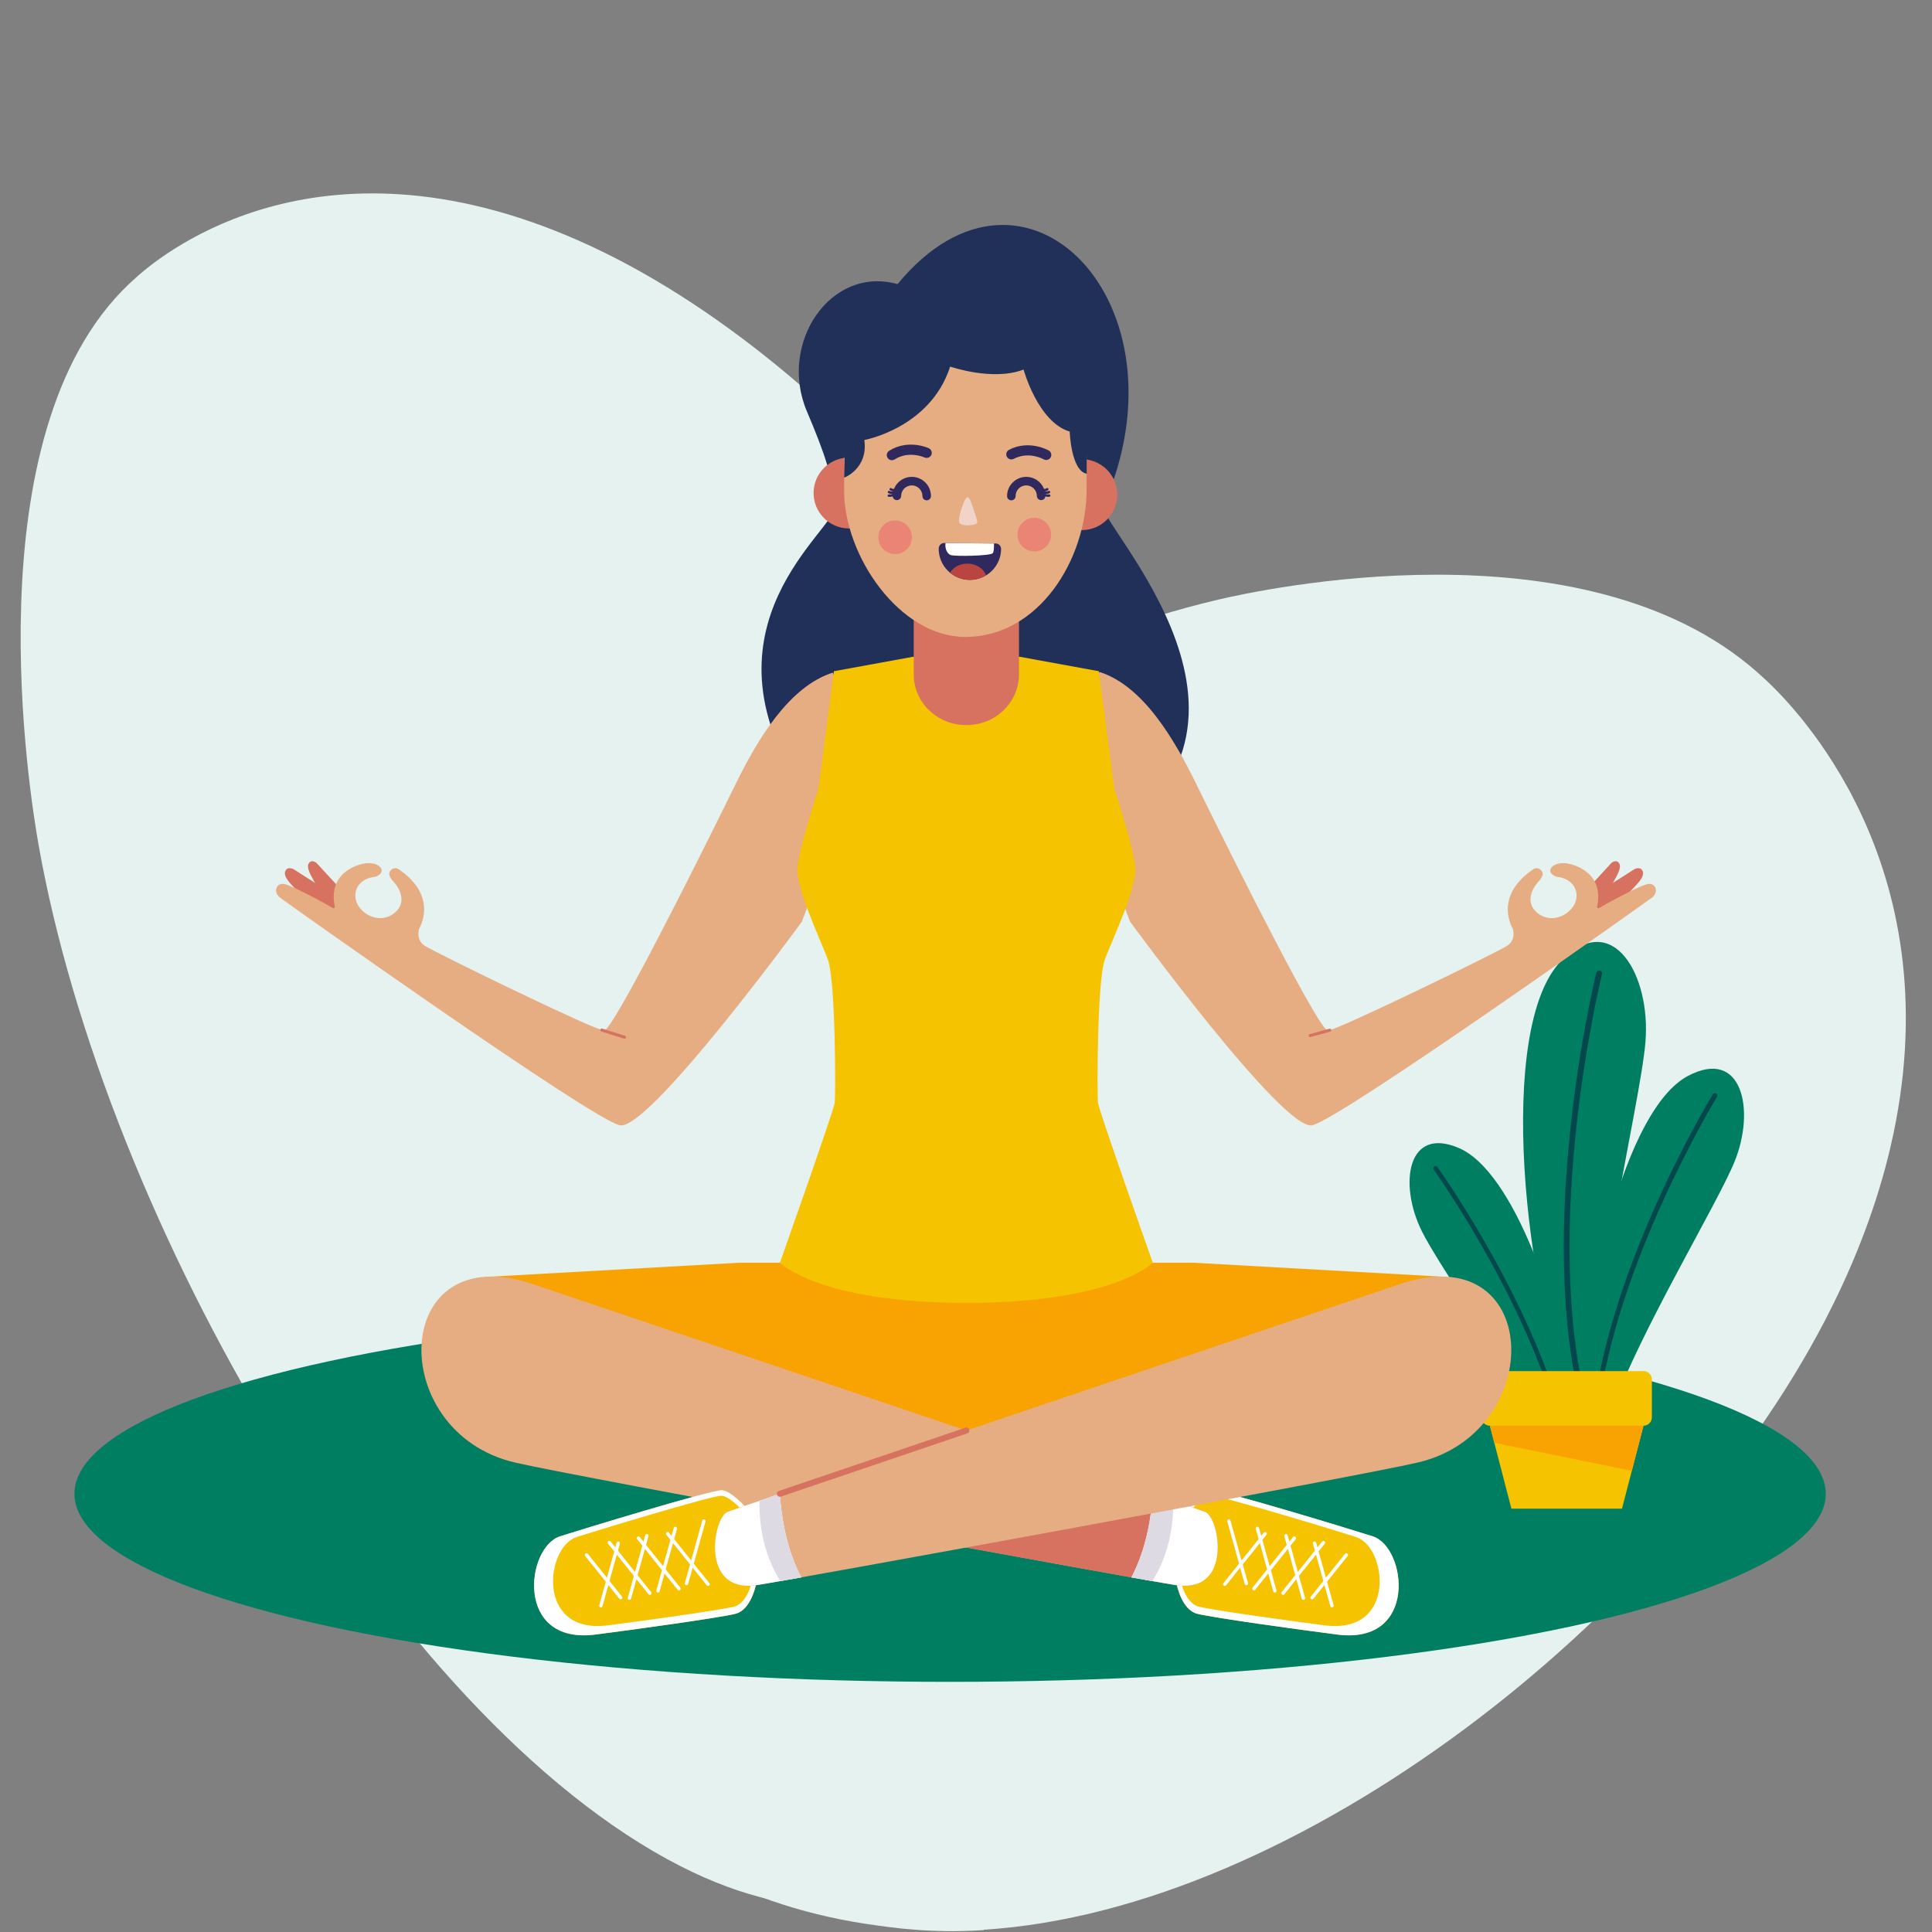 <?xml version="1.0" encoding="UTF-8"?><svg id="Calque_1" xmlns="http://www.w3.org/2000/svg" viewBox="0 0 500 500"><rect x="0" y="0" width="500" height="500" fill="#808080" stroke="none"/><defs><style>.cls-1{fill:#02474c;}.cls-1,.cls-2,.cls-3,.cls-4,.cls-5,.cls-6,.cls-7,.cls-8,.cls-9,.cls-10,.cls-11,.cls-12,.cls-13{fill-rule:evenodd;}.cls-14,.cls-13{fill:#007e61;}.cls-2{fill:#fff;}.cls-3{fill:#d6725f;}.cls-4{fill:#b94440;}.cls-5{fill:#f8a302;}.cls-15{stroke-width:1.55px;}.cls-15,.cls-16{fill:none;stroke:#d6725f;stroke-linecap:round;stroke-linejoin:round;}.cls-6{fill:#213059;}.cls-7{fill:#f1d3c8;}.cls-8{fill:#ea8475;}.cls-9{fill:#f5c300;}.cls-10{fill:#e6ad83;}.cls-11{fill:#dedae3;}.cls-12{fill:#30295e;}.cls-16{stroke-width:.78px;}.cls-17{fill:#e5f2ef;}</style></defs><path class="cls-17" d="M349.46,364.05c.38,14.81-1.33,24.68-2.63,32.19-12.99,72.87-68.71,86.94-86.18,90.87-28.21,6.34-51.36,12.73-84.52-4.14C100.8,444.55,26.98,315.38,9.94,218.4c-2.02-11.49-17.68-105.91,23.45-144.91,1-.93,1.76-1.6,2.43-2.22,6.57-5.68,47.94-39.78,117.18-7.53,9.87,4.6,26.77,13.58,47.33,30.27,75.18,60.94,146.78,181.89,149.03,269.98h0l.1.05h0Z"/><path class="cls-17" d="M254.57,499.51c-13.65.85-23.18-.54-30.42-1.61-70.4-10.68-95.64-65.98-103.09-83.33-12.05-28.02-23.04-50.98-14.65-84.7,19.13-76.59,122.75-154.56,208.94-174.7,10.21-2.39,94.33-21.06,139.48,18.84,1.08.97,1.87,1.71,2.59,2.36,6.7,6.39,47.36,46.7,32.61,117.01-2.11,10.02-6.73,27.22-17.71,48.32-40.06,77.16-136.54,152.65-217.72,157.71h0l-.03.1h0Z"/><ellipse class="cls-14" cx="245.88" cy="386.59" rx="226.62" ry="48.67"/><g id="OBJECTS"><path class="cls-13" d="M404.06,248.64c13.29-13.53,23.17,3.66,21.79,20.91-1.31,16.36-15.41,72.47-12.79,96.08h-5.4c-13.2-30.27-20.61-99.67-3.6-116.99h0Z"/><path class="cls-1" d="M409.65,365.63c-12.85-47.72,3.42-113.67,3.47-113.9.1-.41.51-.66.92-.56s.66.51.56.92c-.06.22-16.35,66.26-3.4,113.54h-1.56,0Z"/><path class="cls-13" d="M436.84,278.45c14-7.42,17.53,8.77,12.07,22.16-4.52,11.1-24.51,43.92-32.06,65.01h-7.12c-.6-29.15,10.58-78.42,27.11-87.17h0Z"/><path class="cls-1" d="M412.33,365.63c4.63-39.42,30.85-82.27,30.94-82.42.18-.3.57-.4.88-.21.3.18.4.58.21.88-.09.15-26.14,42.73-30.77,81.76h-1.27,0Z"/><path class="cls-13" d="M377.67,297.16c-13.57-5.93-15.72,9.4-9.69,21.5,4.08,8.18,18.78,29.14,28.68,46.96h11.3c-3.86-26.97-16.26-62.34-30.29-68.46h0Z"/><path class="cls-1" d="M403.92,365.63c-9.64-32.67-31.83-63.46-31.91-63.59-.19-.27-.56-.33-.83-.14-.27.19-.33.57-.14.83.09.12,22.04,30.59,31.65,62.89h1.23Z"/><path class="cls-9" d="M425.34,354.84h-39.76c-1.19,0-2.16.97-2.16,2.16v9.82c0,1.19.97,2.16,2.16,2.16h39.76c1.19,0,2.16-.97,2.16-2.16v-9.82c0-1.19-.97-2.16-2.16-2.16Z"/><polygon class="cls-9" points="418.52 362.83 392.4 362.83 385.58 368.98 391.15 390.44 405.46 390.44 419.77 390.44 425.34 368.98 418.52 362.83"/><polygon class="cls-5" points="385.58 368.98 386.72 373.39 422.31 380.64 425.34 368.98 385.58 368.98"/><path class="cls-3" d="M91.03,233.22l-9.1-9.87s-1.22-1.08-1.99.04c-.78,1.12.62,3.33,1.24,4.47.62,1.14,4.75,9.19,4.75,9.19l5.76-.76-.66-3.07Z"/><path class="cls-3" d="M88.51,232.96l-12.57-8.04s-1.61-.82-2.13.61,1.6,3.4,2.59,4.46c.99,1.05,7.71,8.54,7.71,8.54l5.97-2.45-1.57-3.12h0Z"/><path class="cls-3" d="M407.92,233.22l9.1-9.87s1.21-1.08,1.99.04-.62,3.33-1.24,4.47-4.76,9.19-4.76,9.19l-5.76-.76.66-3.07h.01Z"/><path class="cls-3" d="M410.45,232.96l12.57-8.04s1.62-.82,2.13.61c.52,1.43-1.6,3.4-2.59,4.46-.99,1.05-7.71,8.54-7.71,8.54l-5.97-2.45,1.57-3.12h0Z"/><path class="cls-6" d="M232.29,73.53c32.92-40.01,76.41,5.18,53.27,57.38-2.16,4.08,53.49,58.84-4.11,89.6-29.58,15.8-73.41-15.51-73.41-15.51-28.85-43.12,8.42-67.98,8.06-73.94-.44-7.21-2.74-13.93-7.27-24.58-7.48-17.6,6.07-37.83,23.46-32.95h0Z"/><path class="cls-10" d="M207.55,238.5s-39.71,54.38-47.16,52.72c-7.44-1.66-86.08-57.53-87.89-58.89s-1.11-3.73.8-3.59c1.92.14,12.01,5.72,12.66,6.16s.7-.24.7-.24c-1.94-8.97,6.2-11.14,8.35-11.28s3.77.81,3.76,1.93c-.01,1.13-1.65,1.59-1.65,1.59-5.03.53-6.23,4.84-4.27,7.69,1.96,2.85,6.22,4.32,9.43,1.52,3.21-2.81.81-6.53-.17-7.62-.98-1.09-1.98-2.25-.92-3.31,1.06-1.06,2.18-.09,2.18-.09,10.21,7.07,5.13,15.19,5.13,15.19,0,0-1.04,2.85,1.4,4.47s43.6,21.71,46.42,21.96c2.1.19,22.28-39.79,34.06-63.8,5.73-11.68,13.87-25.26,25.14-28.83,0,0,9.52,20.14-7.99,64.41h.02Z"/><path class="cls-10" d="M292.45,238.5s39.71,54.38,47.16,52.72c7.44-1.66,86.08-57.53,87.88-58.89,1.81-1.36,1.11-3.73-.81-3.59-1.91.14-12.01,5.72-12.66,6.16s-.7-.24-.7-.24c1.94-8.97-6.2-11.14-8.35-11.28-2.14-.14-3.77.81-3.76,1.93.01,1.13,1.65,1.59,1.65,1.59,5.03.53,6.23,4.84,4.27,7.69-1.96,2.85-6.22,4.32-9.43,1.52-3.21-2.81-.81-6.53.17-7.62s1.98-2.25.92-3.31-2.18-.09-2.18-.09c-10.21,7.07-5.13,15.19-5.13,15.19,0,0,1.04,2.85-1.4,4.47s-43.6,21.71-46.42,21.96c-2.1.19-22.29-39.79-34.06-63.8-5.73-11.68-13.78-25.43-25.06-29.01,0,0-9.61,20.32,7.91,64.59h0Z"/><path class="cls-5" d="M308.83,326.79l65.86,3.69s-5.29,19.51-6.04,21.66-118.56,36.22-118.56,36.22c0,0-117.81-34.06-118.56-36.22-.75-2.15-6.04-21.66-6.04-21.66l65.86-3.69h117.48,0Z"/><path class="cls-9" d="M307.52,389.73s3.45-3.8,5.76-4.05c2.31-.26,37.23,10.4,41.98,11.94,8.83,2.86,11.76,28.06-9.12,25.42-9.11-1.16-32.35-4.37-36.33-5.39-3.98-1.03-5.22-7.37-5.22-7.37l2.93-20.54h0Z"/><path class="cls-9" d="M263.72,169.94l20.66,3.77,4.03,30.47s4.88,14.89,5.39,20.15-5.78,18.49-7.84,23.88c-2.05,5.39-2.05,35.18-1.8,37.23s14.18,41.35,14.18,41.35c0,0-10.11,10.39-48.25,10.39s-48.25-10.39-48.25-10.39c0,0,13.92-39.29,14.18-41.35.26-2.05.26-31.84-1.8-37.23-2.05-5.39-8.35-18.61-7.83-23.88.51-5.26,5.39-20.15,5.39-20.15l4.03-30.47,20.66-3.77,13.62,13.31,13.62-13.31h0Z"/><path class="cls-10" d="M138.32,332.47s169.36,57.1,173.6,58.8c3.68,1.48,7.15,20.92-7.33,18.99-6.07-.81-156.9-28.34-171.41-31.78-33.78-8-32.09-58.96,5.14-46.01h0Z"/><path class="cls-3" d="M265.84,375.55c25.31,8.58,44.67,15.16,46.08,15.72,2.26.91,4.44,8.58,2.43,13.93-1.33,1.45-2.96,3.07-4.75,4.74-1.36.44-3.02.59-5.01.32-2.73-.36-34.79-6.14-70.54-12.7l31.79-22.02h0Z"/><path class="cls-2" d="M298.35,386.59c-.31,5.06-1.45,13.87-5.54,21.64,6.6,1.17,10.85,1.91,11.78,2.04,14.48,1.93,11.02-17.51,7.33-18.99-.68-.27-5.68-1.99-13.57-4.69h0Z"/><path class="cls-11" d="M298.35,386.59c-.31,5.06-1.45,13.87-5.54,21.64l5.42.96c4.91-7.7,5.49-16.29,5.39-20.8l-5.27-1.8h0Z"/><path class="cls-2" d="M317.6,393.75c-.06-.24.07-.48.31-.54s.48.07.54.31l2.86,10.31,4.41-5.51-.74-2.65c-.06-.24.07-.48.31-.54s.48.07.54.31l.57,2.04.67-.84c.15-.19.43-.22.62-.07s.22.43.07.62l-1.06,1.33,1.89,6.8,4.41-5.51-.62-2.24c-.07-.24.07-.48.31-.54s.48.07.55.31l.45,1.62.94-1.17c.15-.19.43-.22.62-.07s.22.43.07.62l-1.34,1.67,1.89,6.8,4.41-5.51-.51-1.82c-.06-.24.07-.48.31-.54s.48.07.54.31l.34,1.2,1.21-1.51c.15-.19.43-.22.62-.07s.22.43.07.62l-1.61,2.01,1.89,6.8,4.94-6.17c.15-.19.43-.22.62-.07s.22.43.07.62l-5.33,6.67,1.69,6.07c.06.24-.07.48-.31.54s-.48-.07-.54-.31l-1.52-5.45-2.84,3.55c-.15.19-.43.22-.62.07s-.22-.43-.07-.62l3.24-4.05-1.89-6.81-4.41,5.51,1.57,5.65c.06.24-.07.48-.31.54s-.48-.07-.54-.31l-1.4-5.04-3.11,3.89c-.15.19-.43.22-.62.07s-.22-.43-.07-.62l3.51-4.38-1.89-6.8-4.41,5.51,1.45,5.24c.06.24-.07.48-.31.54-.24.07-.48-.07-.54-.31l-1.28-4.62-3.38,4.22c-.15.19-.43.22-.62.07s-.22-.43-.07-.62l3.78-4.72-1.89-6.8-4.41,5.51,1.34,4.82c.07.24-.07.48-.31.55-.23.06-.48-.07-.54-.31l-1.17-4.21-3.65,4.56c-.15.19-.43.22-.62.07s-.22-.43-.07-.62l4.05-5.06-3.03-10.92h-.03Z"/><path class="cls-2" d="M351.04,397.83c7.92,2.57,10.55,25.19-8.18,22.81-8.18-1.04-29.03-3.92-32.6-4.84-2.53-.65-3.83-3.7-4.37-5.42-.41-.02-.84-.06-1.29-.12,0,0,1.24,6.34,5.22,7.37s27.22,4.24,36.33,5.39c20.87,2.65,17.95-22.56,9.12-25.42-4.75-1.54-39.67-12.2-41.98-11.94-2.31.26-5.76,4.05-5.76,4.05.45.16.87.3,1.26.43,1-.99,3.06-2.87,4.59-3.04,2.07-.23,33.41,9.33,37.68,10.71l-.02.02Z"/><path class="cls-9" d="M192.67,389.73s-3.45-3.8-5.76-4.05c-2.31-.26-37.23,10.4-41.98,11.94-8.83,2.86-11.76,28.06,9.12,25.42,9.11-1.16,32.35-4.37,36.33-5.39,3.98-1.03,5.22-7.37,5.22-7.37l-2.93-20.54h0Z"/><path class="cls-10" d="M361.86,332.47s-169.36,57.1-173.6,58.8c-3.68,1.48-7.15,20.92,7.33,18.99,6.07-.81,156.9-28.34,171.41-31.78,33.78-8,32.08-58.96-5.15-46.01h0Z"/><path class="cls-2" d="M201.83,386.59c.31,5.06,1.45,13.87,5.54,21.64-6.6,1.17-10.85,1.91-11.77,2.04-14.48,1.93-11.02-17.51-7.33-18.99.69-.27,5.68-1.99,13.57-4.69h0Z"/><path class="cls-11" d="M201.83,386.59c.31,5.06,1.45,13.87,5.54,21.64l-5.42.96c-4.91-7.7-5.49-16.29-5.39-20.8l5.27-1.8Z"/><path class="cls-2" d="M182.59,393.75c.06-.24-.07-.48-.31-.54-.24-.06-.48.07-.54.31l-2.86,10.31-4.41-5.51.74-2.65c.06-.24-.07-.48-.31-.54-.24-.06-.48.07-.54.31l-.57,2.04-.67-.84c-.15-.19-.43-.22-.62-.07s-.22.43-.07.62l1.07,1.33-1.89,6.8-4.41-5.51.62-2.24c.06-.24-.07-.48-.31-.54-.23-.06-.48.07-.54.31l-.45,1.62-.94-1.17c-.15-.19-.43-.22-.62-.07s-.22.43-.07.62l1.34,1.67-1.89,6.8-4.41-5.51.5-1.82c.06-.24-.07-.48-.31-.54-.24-.06-.48.07-.54.31l-.33,1.2-1.21-1.51c-.15-.19-.43-.22-.62-.07s-.22.43-.07.62l1.61,2.01-1.89,6.8-4.94-6.17c-.15-.19-.43-.22-.62-.07s-.22.43-.07.62l5.34,6.67-1.69,6.07c-.06.24.07.48.31.54.24.06.48-.07.54-.31l1.51-5.45,2.84,3.55c.15.19.43.22.62.07s.22-.43.07-.62l-3.24-4.05,1.89-6.81,4.41,5.51-1.57,5.65c-.06.24.07.48.31.54.24.06.48-.07.54-.31l1.4-5.04,3.11,3.89c.15.19.43.22.62.07s.22-.43.07-.62l-3.51-4.38,1.89-6.8,4.41,5.51-1.45,5.24c-.06.24.07.48.31.54.23.07.48-.07.54-.31l1.28-4.62,3.38,4.22c.15.19.43.22.62.07s.22-.43.07-.62l-3.78-4.72,1.89-6.8,4.41,5.51-1.34,4.82c-.06.24.07.48.31.55.23.06.48-.07.54-.31l1.17-4.21,3.65,4.56c.15.19.43.22.62.07s.22-.43.07-.62l-4.05-5.06,3.04-10.92h0Z"/><path class="cls-2" d="M149.15,397.83c-7.93,2.57-10.55,25.19,8.18,22.81,8.18-1.04,29.03-3.92,32.6-4.84,2.53-.65,3.83-3.7,4.37-5.42.41-.02.84-.06,1.29-.12,0,0-1.24,6.34-5.22,7.37s-27.22,4.24-36.33,5.39c-20.87,2.65-17.95-22.56-9.12-25.42,4.75-1.54,39.67-12.2,41.98-11.94s5.76,4.05,5.76,4.05c-.45.16-.87.3-1.26.43-1-.99-3.06-2.87-4.59-3.04-2.07-.23-33.41,9.33-37.68,10.71l.02.02Z"/><line class="cls-15" x1="250.09" y1="370.22" x2="201.83" y2="386.59"/><path class="cls-3" d="M249.96,146.08h.26c7.42,0,13.49,5.89,13.49,13.09v15.38c0,7.2-6.07,13.09-13.49,13.09h-.26c-7.42,0-13.49-5.89-13.49-13.09v-15.38c0-7.2,6.07-13.09,13.49-13.09h0Z"/><path class="cls-3" d="M281.26,118.94c.23.03.45.07.67.12h0c4.08.89,7.16,4.5,7.22,8.85.06,5.06-3.99,9.22-9.06,9.28-5.06.06-9.22-3.99-9.28-9.06-.04-2.94,1.32-5.58,3.45-7.28-.25,2.7.15,6.06,3.6,6.42l-.06-5.29c-.02-2.14,1.98-3.11,3.44-3.04h.02Z"/><path class="cls-3" d="M218.57,118.5c-.23.03-.45.07-.67.11h0c-4.09.83-7.23,4.39-7.34,8.75-.13,5.06,3.87,9.27,8.93,9.4,5.06.13,9.27-3.87,9.4-8.93.08-2.94-1.24-5.59-3.35-7.33.21,2.71-.24,6.05-3.7,6.37l.14-5.29c.06-2.14-1.93-3.14-3.4-3.09h-.01Z"/><path class="cls-10" d="M249.85,164.84c-17.11,0-31.39-21.11-31.39-37.79v-22.14c0-17.26,14.12-31.38,31.38-31.38h0c17.26,0,31.38,14.12,31.38,31.38v21.68c0,18.27-12.45,38.25-31.38,38.25h.01Z"/><path class="cls-8" d="M267.59,134.01c-2.4.04-4.32,2.03-4.27,4.43.04,2.4,2.03,4.31,4.43,4.27s4.32-2.03,4.27-4.43c-.04-2.4-2.03-4.31-4.43-4.27Z"/><path class="cls-8" d="M231.58,134.7c-2.4.04-4.31,2.03-4.27,4.43s2.03,4.31,4.43,4.27,4.31-2.03,4.27-4.43-2.03-4.31-4.43-4.27Z"/><path class="cls-12" d="M240.36,116c.66.3.96,1.08.66,1.74-.3.66-1.08.95-1.74.66,0,0-3.98-1.88-7.76.5-.62.39-1.43.2-1.82-.42-.39-.62-.2-1.43.42-1.82,5-3.14,10.24-.67,10.25-.66h0Z"/><path class="cls-12" d="M271.4,116.58c.63.35.86,1.16.51,1.79s-1.15.86-1.79.51c0,0-3.81-2.2-7.77-.13-.65.34-1.44.08-1.78-.56-.34-.65-.08-1.44.56-1.78,5.24-2.73,10.26.17,10.27.18h0Z"/><path class="cls-12" d="M242.93,141.92c-.04,4.46,3.54,8.11,8.01,8.15,4.46.04,8.11-3.54,8.15-8.01h-.01c0-.77-.62-1.4-1.38-1.41l-13.34-.12c-.77,0-1.4.62-1.41,1.38h-.02Z"/><path class="cls-4" d="M245.88,148.24c1.37,1.13,3.13,1.82,5.05,1.83,1.57.02,3.04-.42,4.28-1.18-.61-1.66-2.41-2.92-4.59-3.02-2.08-.1-3.92.89-4.74,2.37Z"/><path class="cls-2" d="M257.24,140.66l-12.54-.12c-.21,1.39.42,2.79,1.35,3.11,1.13.38,10.21.23,10.86-.48.31-.34.36-1.45.33-2.51h0Z"/><path class="cls-7" d="M251.4,130.22c.58,1.62,1.61,4.54,1.52,5.02-.12.67-3.6,1.12-4.51.19-.61-.62.15-3.18.8-4.89.9-2.33,1.4-2.49,2.19-.32h0Z"/><path class="cls-12" d="M268.34,128.36c0-.73-.29-1.43-.81-1.94-.52-.52-1.22-.8-1.95-.8s-1.43.3-1.94.81c-.52.52-.8,1.22-.8,1.95,0,.61-.49,1.1-1.1,1.11-.61,0-1.1-.49-1.11-1.1,0-1.32.51-2.58,1.44-3.51.93-.94,2.18-1.46,3.5-1.47,1.32,0,2.58.51,3.51,1.44.48.48.85,1.04,1.1,1.65.14.03.42.05.67-.14.14-.11.34-.08.44.06.11.14.08.34-.06.44-.28.22-.59.28-.84.28v.02c.27.06.61.07.97-.1.16-.07.35,0,.42.15.07.16,0,.34-.15.42-.4.19-.78.22-1.12.18h0c.28.12.61.19.99.14.17-.02.33.1.35.27.02.17-.1.33-.27.35-.39.05-.74,0-1.04-.09-.07.54-.53.95-1.09.95-.61,0-1.1-.49-1.11-1.1v.03Z"/><path class="cls-12" d="M233.22,128.36c0-.73.29-1.43.81-1.94.52-.52,1.22-.8,1.95-.8s1.43.3,1.94.81c.51.52.8,1.22.8,1.95,0,.61.49,1.1,1.1,1.11.61,0,1.11-.49,1.11-1.1,0-1.32-.51-2.58-1.44-3.51-.93-.94-2.18-1.46-3.5-1.47-1.32,0-2.58.51-3.51,1.44-.48.48-.85,1.04-1.1,1.65-.14.03-.42.05-.67-.14-.14-.11-.34-.08-.44.06-.11.14-.08.34.06.44.28.22.59.28.84.28v.02c-.27.06-.61.07-.97-.1-.16-.07-.34,0-.42.15-.07.16,0,.34.15.42.4.19.78.22,1.12.18h0c-.28.12-.61.19-.99.14-.17-.02-.33.1-.35.27s.1.33.27.35c.39.05.74,0,1.04-.09.07.54.53.95,1.09.95.61,0,1.1-.49,1.1-1.1v.03Z"/><path class="cls-6" d="M218.57,118.5l-.1,5.12s6.25-2.31,5.22-9.75c0,0,17.07-3.08,22.21-19,0,0,11.04,3.85,19,.77,0,0,3.72,13.61,11.94,16.05,0,0,.32,10.14,4.4,10.91v-4.62l3.3-6.8-2.7-23.24s-12.33-17.97-14.38-19c-2.05-1.03-20.54-3.6-20.54-3.6l-21.83,12.32s-7.7,10.27-7.7,12.58-7.4,17.03,1.17,28.26h.01Z"/><path class="cls-16" d="M155.73,266.57l5.9,1.86M344.14,266.61l-5.08,1.4"/></g></svg>